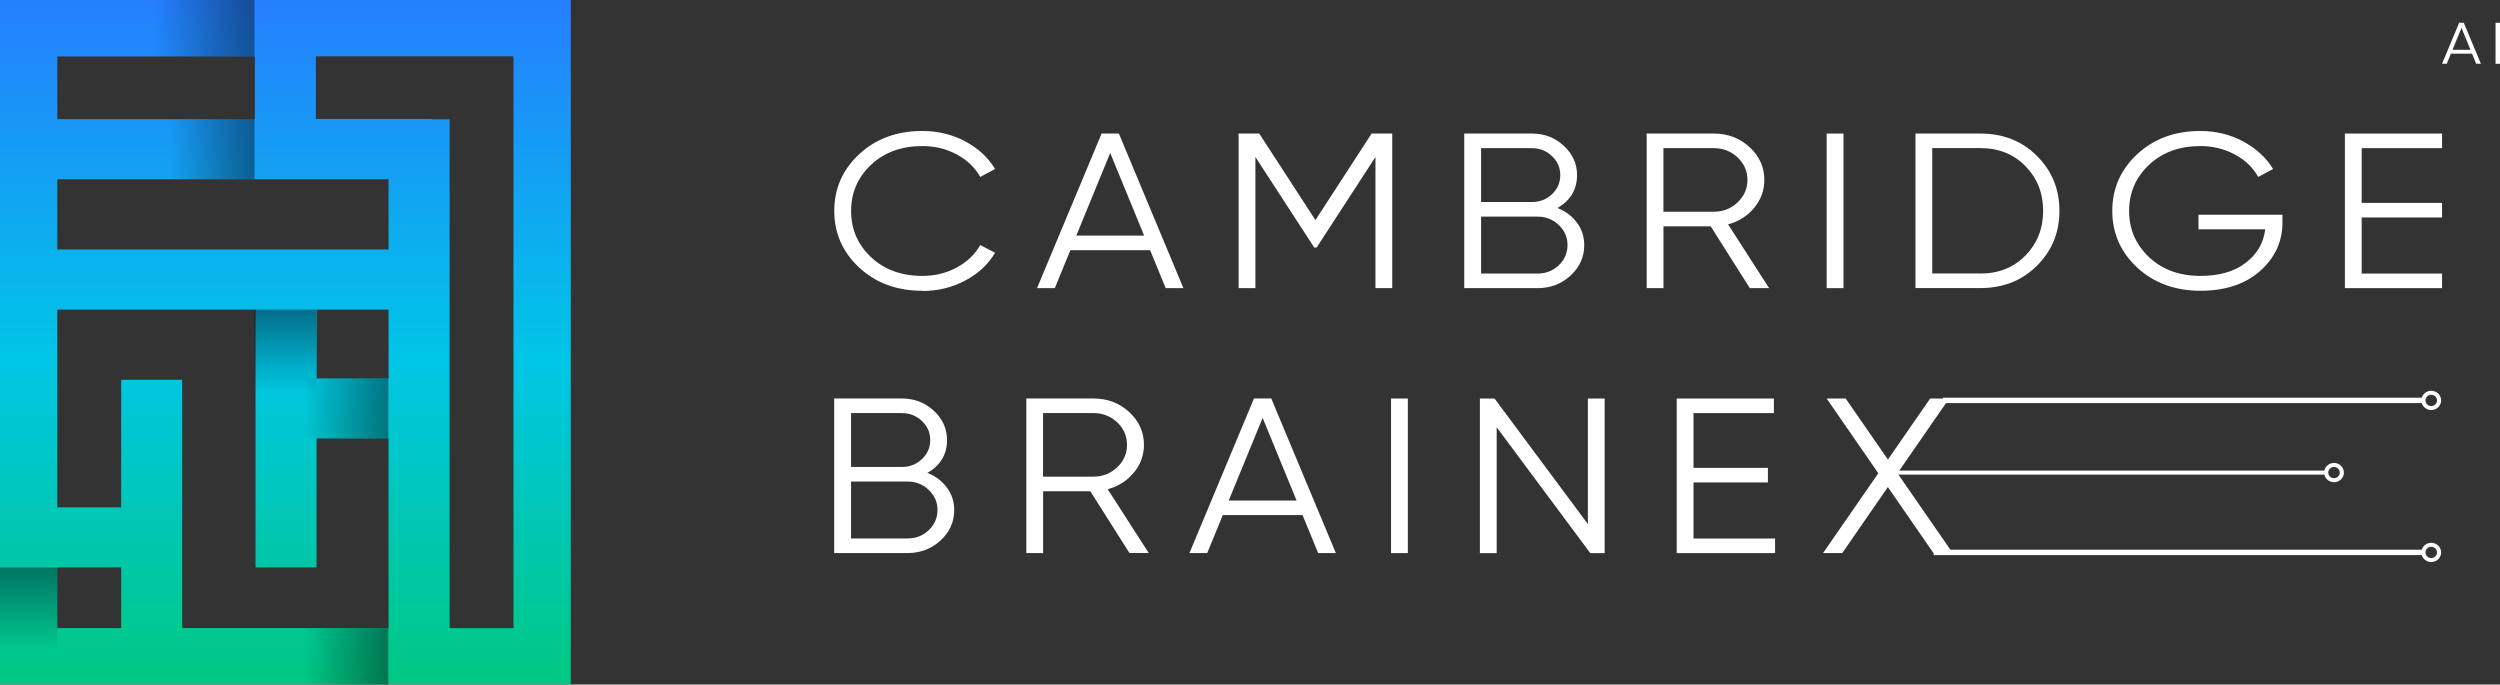 <svg width="168" height="46" viewBox="0 0 168 46" fill="none" xmlns="http://www.w3.org/2000/svg">
<rect x="0" y="0" width="168" height="46" fill="#333333" stroke="none"/>
<g clip-path="url(#clip0_10_2398)">
<path d="M61.981 19.539C60.27 19.539 58.858 19.02 57.74 17.983C56.623 16.945 56.063 15.673 56.063 14.171C56.063 12.668 56.623 11.396 57.74 10.359C58.858 9.321 60.274 8.802 61.981 8.802C63.025 8.802 63.98 9.033 64.853 9.494C65.724 9.955 66.395 10.575 66.87 11.357L65.871 11.89C65.517 11.256 64.99 10.752 64.289 10.377C63.589 10.002 62.822 9.815 61.985 9.815C60.576 9.815 59.426 10.236 58.533 11.076C57.641 11.915 57.195 12.949 57.195 14.178C57.195 15.407 57.641 16.437 58.533 17.28C59.426 18.12 60.576 18.541 61.985 18.541C62.822 18.541 63.592 18.354 64.289 17.979C64.986 17.605 65.513 17.1 65.871 16.466L66.87 16.985C66.409 17.767 65.738 18.39 64.861 18.855C63.983 19.32 63.025 19.554 61.981 19.554V19.539Z" fill="white"/>
<path d="M78.334 19.363L77.287 16.812H71.929L70.882 19.363H69.688L74.028 8.975H75.189L79.525 19.363H78.331H78.334ZM72.331 15.832H76.885L74.606 10.279L72.328 15.832H72.331Z" fill="white"/>
<path d="M93.559 8.975V19.363H92.431V10.55L88.478 16.635H88.316L84.363 10.55V19.363H83.235V8.975H84.621L88.397 14.79L92.173 8.975H93.559Z" fill="white"/>
<path d="M104.658 13.976C105.208 14.192 105.643 14.524 105.971 14.963C106.299 15.403 106.461 15.907 106.461 16.469C106.461 17.269 106.155 17.954 105.543 18.516C104.931 19.082 104.19 19.363 103.316 19.363H98.397V8.975H102.944C103.781 8.975 104.496 9.249 105.09 9.8C105.683 10.351 105.978 11.004 105.978 11.768C105.978 12.737 105.536 13.475 104.655 13.98L104.658 13.976ZM102.947 9.955H99.529V13.576H102.947C103.475 13.576 103.925 13.4 104.293 13.05C104.666 12.701 104.85 12.272 104.85 11.768C104.85 11.263 104.666 10.849 104.293 10.492C103.921 10.135 103.475 9.959 102.947 9.959V9.955ZM103.32 18.383C103.88 18.383 104.356 18.199 104.747 17.828C105.138 17.457 105.337 17.003 105.337 16.469C105.337 15.936 105.141 15.497 104.747 15.118C104.352 14.744 103.877 14.556 103.32 14.556H99.529V18.383H103.32Z" fill="white"/>
<path d="M117.59 19.363L114.957 15.208H111.786V19.363H110.658V8.975H115.175C116.111 8.975 116.908 9.278 117.572 9.887C118.235 10.496 118.563 11.231 118.563 12.092C118.563 12.794 118.335 13.421 117.878 13.969C117.42 14.517 116.838 14.888 116.126 15.075L118.884 19.363H117.594H117.59ZM111.782 9.955V14.228H115.171C115.794 14.228 116.325 14.019 116.768 13.598C117.21 13.176 117.428 12.675 117.428 12.092C117.428 11.508 117.206 10.993 116.768 10.579C116.325 10.164 115.794 9.955 115.171 9.955H111.782Z" fill="white"/>
<path d="M122.752 8.975H123.881V19.363H122.752V8.975Z" fill="white"/>
<path d="M133.073 8.975C134.611 8.975 135.883 9.476 136.886 10.481C137.893 11.487 138.394 12.715 138.394 14.167C138.394 15.619 137.893 16.852 136.886 17.853C135.879 18.858 134.611 19.359 133.073 19.359H128.719V8.972H133.073V8.975ZM133.073 18.383C134.309 18.383 135.323 17.976 136.115 17.165C136.904 16.354 137.299 15.356 137.299 14.167C137.299 12.978 136.904 11.98 136.115 11.169C135.326 10.359 134.312 9.952 133.073 9.952H129.847V18.379H133.073V18.383Z" fill="white"/>
<path d="M153.38 14.419V14.953C153.38 16.239 152.878 17.323 151.879 18.21C150.88 19.096 149.541 19.539 147.863 19.539C146.186 19.539 144.74 19.02 143.623 17.983C142.506 16.945 141.945 15.673 141.945 14.171C141.945 12.668 142.506 11.396 143.623 10.359C144.74 9.321 146.156 8.802 147.863 8.802C148.907 8.802 149.862 9.036 150.736 9.501C151.606 9.966 152.277 10.586 152.753 11.357L151.753 11.89C151.399 11.256 150.872 10.752 150.172 10.377C149.471 10.002 148.704 9.815 147.867 9.815C146.458 9.815 145.308 10.236 144.416 11.076C143.523 11.915 143.077 12.949 143.077 14.178C143.077 15.407 143.523 16.437 144.416 17.28C145.308 18.12 146.458 18.541 147.867 18.541C149.135 18.541 150.153 18.246 150.916 17.659C151.68 17.071 152.115 16.322 152.222 15.41H147.738V14.43H153.383L153.38 14.419Z" fill="white"/>
<path d="M158.704 18.383H164.106V19.363H157.576V8.975H164.106V9.955H158.704V13.634H164.106V14.614H158.704V18.383Z" fill="white"/>
<path d="M62.32 31.779C62.87 31.995 63.305 32.327 63.633 32.766C63.961 33.206 64.123 33.71 64.123 34.272C64.123 35.072 63.817 35.757 63.205 36.319C62.593 36.884 61.852 37.165 60.978 37.165H56.059V26.778H60.606C61.443 26.778 62.158 27.052 62.752 27.603C63.345 28.154 63.64 28.806 63.64 29.57C63.64 30.539 63.198 31.278 62.316 31.782L62.32 31.779ZM60.609 27.758H57.191V31.379H60.609C61.137 31.379 61.586 31.202 61.955 30.853C62.328 30.503 62.512 30.075 62.512 29.57C62.512 29.066 62.328 28.651 61.955 28.295C61.583 27.938 61.137 27.762 60.609 27.762V27.758ZM60.982 36.185C61.542 36.185 62.018 36.002 62.409 35.63C62.8 35.259 62.999 34.805 62.999 34.272C62.999 33.739 62.803 33.299 62.409 32.921C62.018 32.546 61.542 32.359 60.982 32.359H57.191V36.185H60.982Z" fill="white"/>
<path d="M75.901 37.165L73.268 33.011H70.097V37.165H68.969V26.778H73.486C74.422 26.778 75.219 27.081 75.882 27.689C76.542 28.298 76.874 29.033 76.874 29.891C76.874 30.593 76.646 31.22 76.188 31.768C75.731 32.316 75.148 32.687 74.437 32.874L77.195 37.162H75.904L75.901 37.165ZM70.093 27.758V32.031H73.478C74.101 32.031 74.632 31.822 75.075 31.401C75.517 30.979 75.735 30.478 75.735 29.895C75.735 29.311 75.514 28.796 75.075 28.381C74.636 27.967 74.101 27.758 73.478 27.758H70.093Z" fill="white"/>
<path d="M88.578 37.165L87.531 34.614H82.173L81.126 37.165H79.931L84.267 26.778H85.429L89.769 37.165H88.574H88.578ZM82.575 33.634H87.129L84.85 28.082L82.571 33.634H82.575Z" fill="white"/>
<path d="M93.478 26.781H94.607V37.169H93.478V26.781Z" fill="white"/>
<path d="M106.705 26.781H107.833V37.169H106.867L100.577 28.712V37.169H99.448V26.781H100.433L106.705 35.216V26.781Z" fill="white"/>
<path d="M113.803 36.189H119.286V37.169H112.675V26.781H119.205V27.761H113.803V31.44H118.803V32.42H113.803V36.189Z" fill="white"/>
<path d="M131.219 37.165H129.928L126.864 32.73L123.8 37.165H122.509L126.222 31.804L122.752 26.781H124.028L126.868 30.881L129.707 26.781H130.983L127.509 31.804L131.222 37.165H131.219Z" fill="white"/>
<path d="M166.4 4.284L166.123 3.607H164.7L164.423 4.284H164.106L165.257 1.528H165.566L166.717 4.284H166.4ZM164.807 3.347H166.016L165.412 1.874L164.807 3.347Z" fill="white"/>
<path d="M167.701 1.531H168V4.288H167.701V1.531Z" fill="white"/>
<path d="M156.318 31.624H126.952V31.894H156.318V31.624Z" fill="white"/>
<path d="M156.846 32.406C156.481 32.406 156.182 32.114 156.182 31.757C156.182 31.4 156.481 31.108 156.846 31.108C157.211 31.108 157.51 31.4 157.51 31.757C157.51 32.114 157.211 32.406 156.846 32.406ZM156.846 31.379C156.632 31.379 156.459 31.548 156.459 31.757C156.459 31.966 156.632 32.135 156.846 32.135C157.06 32.135 157.233 31.966 157.233 31.757C157.233 31.548 157.06 31.379 156.846 31.379Z" fill="white"/>
<path d="M162.852 26.727H130.573V27.088H162.852V26.727Z" fill="white"/>
<path d="M163.38 27.556C163.015 27.556 162.716 27.264 162.716 26.907C162.716 26.551 163.015 26.259 163.38 26.259C163.745 26.259 164.044 26.551 164.044 26.907C164.044 27.264 163.745 27.556 163.38 27.556ZM163.38 26.529C163.166 26.529 162.993 26.698 162.993 26.907C162.993 27.116 163.166 27.286 163.38 27.286C163.594 27.286 163.767 27.116 163.767 26.907C163.767 26.698 163.594 26.529 163.38 26.529Z" fill="white"/>
<path d="M162.856 36.942H129.946V37.302H162.856V36.942Z" fill="white"/>
<path d="M163.38 37.771C163.015 37.771 162.716 37.479 162.716 37.122C162.716 36.766 163.015 36.474 163.38 36.474C163.745 36.474 164.044 36.766 164.044 37.122C164.044 37.479 163.745 37.771 163.38 37.771ZM163.38 36.744C163.166 36.744 162.993 36.913 162.993 37.122C162.993 37.331 163.166 37.501 163.38 37.501C163.594 37.501 163.767 37.331 163.767 37.122C163.767 36.913 163.594 36.744 163.38 36.744Z" fill="white"/>
<path d="M0 45.996H38.356V0H0V45.996ZM8.142 42.206H3.85V38.131H8.142V42.206ZM21.276 20.804H26.114V25.427H21.276V20.804ZM8.142 34.092H3.85V20.804H17.172V38.131H21.272V29.466H26.11V42.206H12.242V25.524H8.142V34.092ZM26.114 16.765H3.85V12.045H26.11V16.765H26.114ZM17.128 8.006H3.85V3.794H17.128V8.006ZM34.506 42.21H30.214V8.017H29.001V7.999H21.228V3.787H34.506V42.199V42.21Z" fill="url(#paint0_linear_10_2398)"/>
<path style="mix-blend-mode:multiply" opacity="0.41" d="M17.098 0H10.454V3.798H17.098V0Z" fill="url(#paint1_linear_10_2398)"/>
<path style="mix-blend-mode:multiply" opacity="0.41" d="M17.102 8.002H11.427V12.045H17.102V8.002Z" fill="url(#paint2_linear_10_2398)"/>
<path style="mix-blend-mode:multiply" opacity="0.41" d="M26.096 25.427H20.421V29.469H26.096V25.427Z" fill="url(#paint3_linear_10_2398)"/>
<path style="mix-blend-mode:multiply" opacity="0.41" d="M17.102 20.804V26.392H21.254V20.804H17.102Z" fill="url(#paint4_linear_10_2398)"/>
<path style="mix-blend-mode:multiply" opacity="0.41" d="M26.096 42.206H20.421V46.004H26.096V42.206Z" fill="url(#paint5_linear_10_2398)"/>
<path style="mix-blend-mode:multiply" opacity="0.41" d="M0 38.131L0 43.719H3.853L3.853 38.131H0Z" fill="url(#paint6_linear_10_2398)"/>
</g>
<defs>
<linearGradient id="paint0_linear_10_2398" x1="19.178" y1="45.996" x2="19.178" y2="0" gradientUnits="userSpaceOnUse">
<stop stop-color="#00C881"/>
<stop offset="0.47" stop-color="#00C6E6"/>
<stop offset="1" stop-color="#257FFF"/>
</linearGradient>
<linearGradient id="paint1_linear_10_2398" x1="10.454" y1="1.899" x2="17.102" y2="1.899" gradientUnits="userSpaceOnUse">
<stop stop-opacity="0"/>
<stop offset="1"/>
</linearGradient>
<linearGradient id="paint2_linear_10_2398" x1="11.424" y1="10.024" x2="17.098" y2="10.024" gradientUnits="userSpaceOnUse">
<stop stop-opacity="0"/>
<stop offset="1"/>
</linearGradient>
<linearGradient id="paint3_linear_10_2398" x1="20.421" y1="27.448" x2="26.096" y2="27.448" gradientUnits="userSpaceOnUse">
<stop stop-opacity="0"/>
<stop offset="1"/>
</linearGradient>
<linearGradient id="paint4_linear_10_2398" x1="19.178" y1="26.392" x2="19.178" y2="20.8" gradientUnits="userSpaceOnUse">
<stop stop-opacity="0"/>
<stop offset="1"/>
</linearGradient>
<linearGradient id="paint5_linear_10_2398" x1="20.421" y1="44.101" x2="26.099" y2="44.101" gradientUnits="userSpaceOnUse">
<stop stop-opacity="0"/>
<stop offset="1"/>
</linearGradient>
<linearGradient id="paint6_linear_10_2398" x1="1.928" y1="43.719" x2="1.928" y2="38.131" gradientUnits="userSpaceOnUse">
<stop stop-opacity="0"/>
<stop offset="1"/>
</linearGradient>
<clipPath id="clip0_10_2398">
<rect width="168" height="46" fill="white"/>
</clipPath>
</defs>
</svg>
